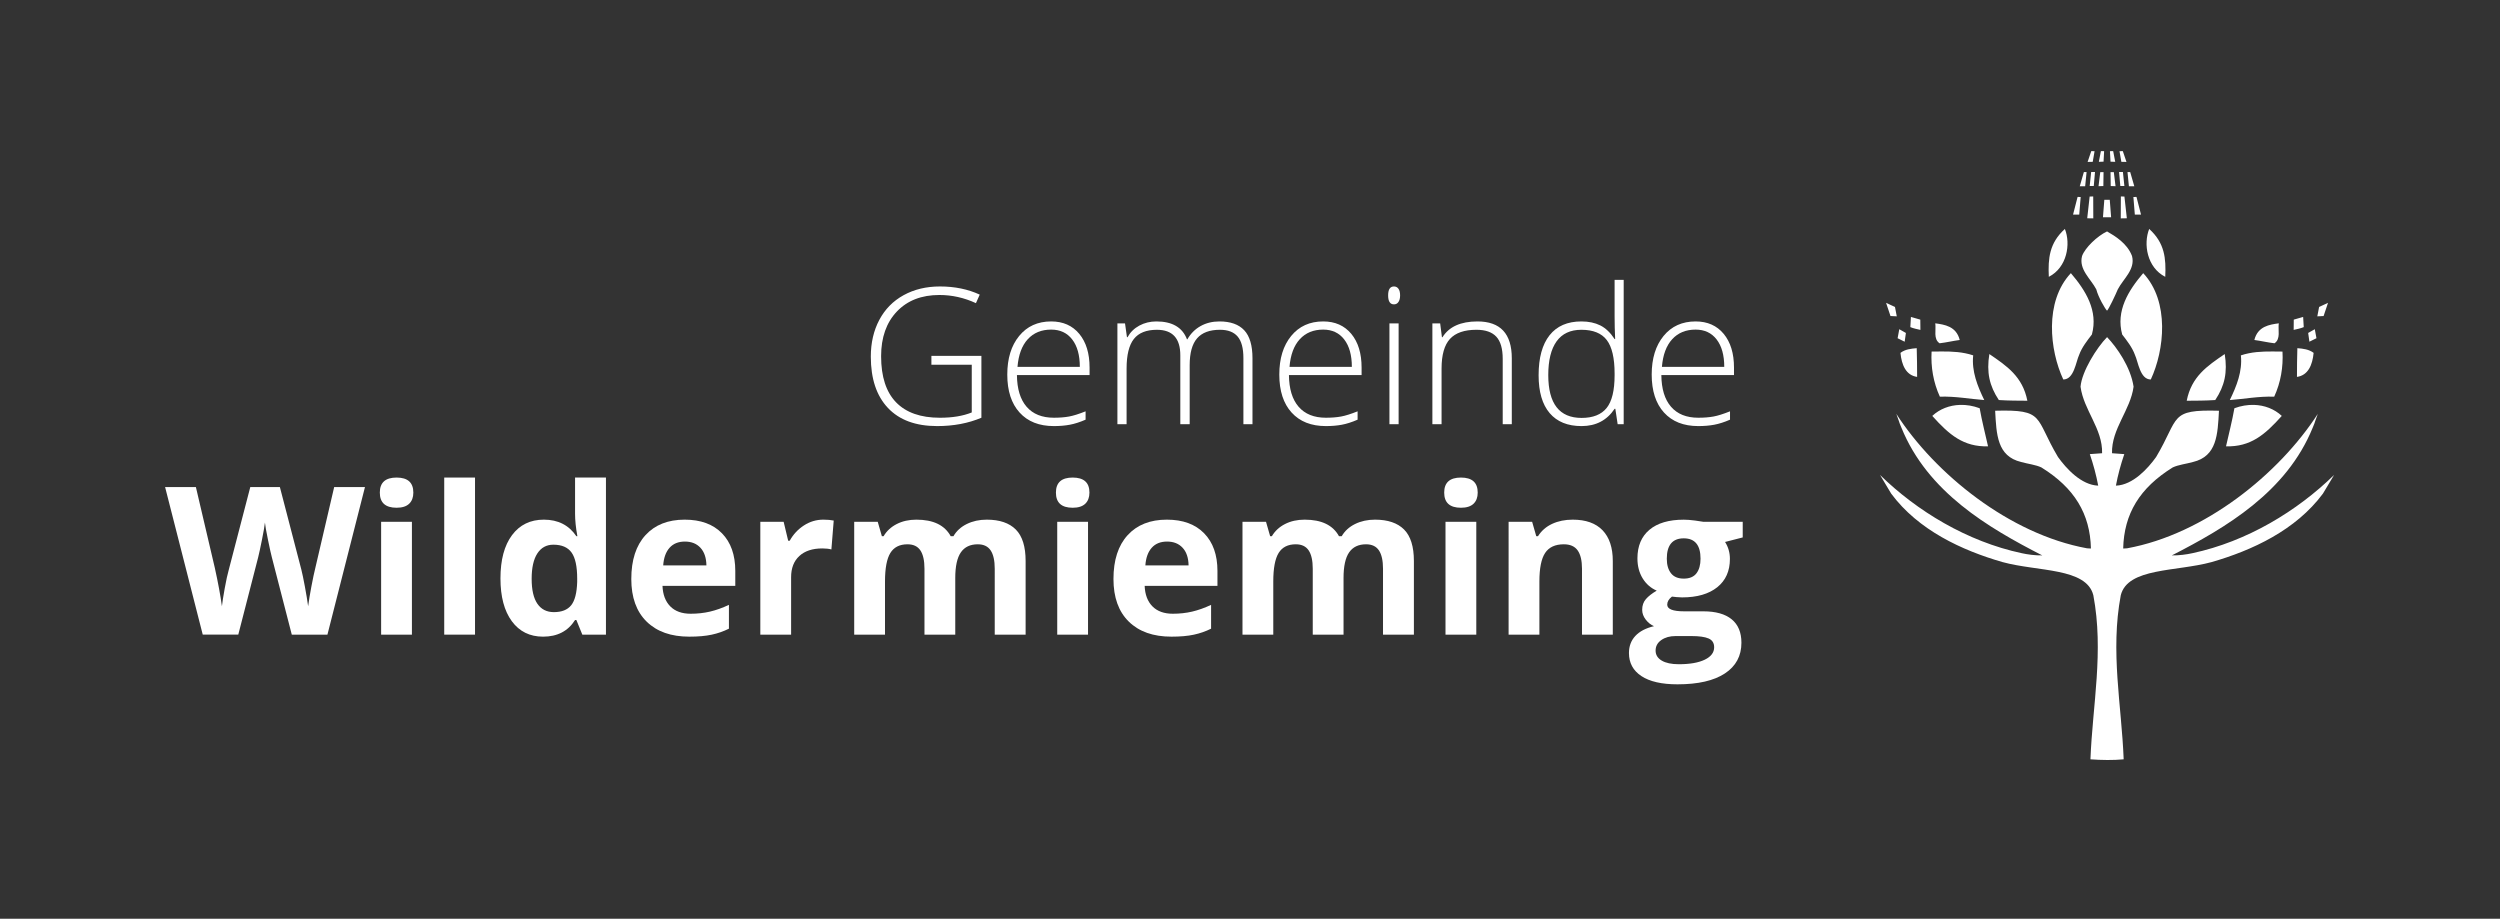 <?xml version="1.0" encoding="utf-8"?>
<!-- Generator: Adobe Illustrator 24.0.1, SVG Export Plug-In . SVG Version: 6.00 Build 0)  -->
<svg version="1.0" id="Ebene_1" xmlns="http://www.w3.org/2000/svg" xmlns:xlink="http://www.w3.org/1999/xlink" x="0px" y="0px"
	 viewBox="0 0 411.11 151.076" enable-background="new 0 0 411.11 151.076" xml:space="preserve">
<rect x="0" y="0" width="411.11" height="151.076" fill="#333333" stroke="none"/>
<g>
	<g>
		<path fill="#FFFFFF" d="M153.163,58.518h8.223v10.176c-2.156,0.915-4.582,1.373-7.277,1.373
			c-3.519,0-6.217-0.994-8.094-2.983c-1.877-1.988-2.814-4.803-2.814-8.444c0-2.268,0.465-4.279,1.396-6.034
			c0.931-1.755,2.263-3.11,3.997-4.066c1.734-0.956,3.725-1.434,5.973-1.434c2.431,0,4.613,0.448,6.545,1.342
			l-0.625,1.404c-1.933-0.895-3.937-1.343-6.011-1.343c-2.939,0-5.271,0.908-6.995,2.724
			c-1.724,1.815-2.586,4.264-2.586,7.346c0,3.356,0.818,5.881,2.456,7.575c1.638,1.694,4.043,2.541,7.216,2.541
			c2.055,0,3.799-0.29,5.233-0.87V59.983h-6.637V58.518z"/>
		<path fill="#FFFFFF" d="M173.301,70.067c-2.41,0-4.29-0.742-5.637-2.228c-1.348-1.485-2.022-3.565-2.022-6.24
			c0-2.644,0.651-4.763,1.953-6.354c1.302-1.592,3.056-2.388,5.263-2.388c1.953,0,3.494,0.682,4.623,2.044
			c1.129,1.363,1.693,3.214,1.693,5.553v1.221H167.229c0.02,2.278,0.551,4.018,1.594,5.218
			c1.042,1.2,2.535,1.8,4.478,1.8c0.946,0,1.777-0.066,2.495-0.198c0.717-0.132,1.625-0.417,2.723-0.855v1.373
			c-0.935,0.407-1.8,0.684-2.593,0.832C175.132,69.994,174.257,70.067,173.301,70.067z M172.858,54.201
			c-1.597,0-2.878,0.526-3.845,1.579s-1.531,2.571-1.693,4.554h10.252c0-1.922-0.417-3.425-1.251-4.508
			C175.488,54.742,174.333,54.201,172.858,54.201z"/>
		<path fill="#FFFFFF" d="M204.47,69.762V58.884c0-1.617-0.315-2.797-0.946-3.54
			c-0.631-0.742-1.597-1.114-2.899-1.114c-1.699,0-2.955,0.468-3.769,1.404c-0.814,0.936-1.22,2.405-1.22,4.409
			v9.718h-1.541V58.427c0-2.797-1.282-4.196-3.845-4.196c-1.739,0-3.005,0.506-3.799,1.518
			c-0.793,1.012-1.19,2.632-1.19,4.859v9.154h-1.51v-16.584h1.251l0.32,2.273h0.091
			c0.458-0.824,1.109-1.462,1.953-1.915s1.774-0.679,2.792-0.679c2.614,0,4.292,0.982,5.035,2.945h0.061
			c0.539-0.946,1.264-1.673,2.174-2.182c0.91-0.508,1.945-0.763,3.104-0.763c1.81,0,3.168,0.483,4.074,1.45
			s1.358,2.502,1.358,4.607v10.847H204.47z"/>
		<path fill="#FFFFFF" d="M218.033,70.067c-2.41,0-4.29-0.742-5.637-2.228c-1.348-1.485-2.022-3.565-2.022-6.24
			c0-2.644,0.651-4.763,1.953-6.354c1.302-1.592,3.056-2.388,5.263-2.388c1.953,0,3.494,0.682,4.623,2.044
			c1.129,1.363,1.693,3.214,1.693,5.553v1.221h-11.946c0.02,2.278,0.551,4.018,1.594,5.218
			c1.042,1.2,2.535,1.8,4.478,1.8c0.946,0,1.777-0.066,2.495-0.198c0.717-0.132,1.625-0.417,2.723-0.855v1.373
			c-0.935,0.407-1.8,0.684-2.593,0.832C219.864,69.994,218.989,70.067,218.033,70.067z M217.59,54.201
			c-1.597,0-2.878,0.526-3.845,1.579s-1.531,2.571-1.693,4.554h10.252c0-1.922-0.417-3.425-1.251-4.508
			C220.22,54.742,219.065,54.201,217.59,54.201z"/>
		<path fill="#FFFFFF" d="M228.27,48.571c0-0.976,0.32-1.464,0.961-1.464c0.315,0,0.561,0.127,0.74,0.381
			c0.178,0.254,0.267,0.615,0.267,1.083c0,0.458-0.089,0.819-0.267,1.083c-0.178,0.265-0.425,0.397-0.74,0.397
			C228.59,50.051,228.27,49.558,228.27,48.571z M229.994,69.762h-1.51v-16.584h1.51V69.762z"/>
		<path fill="#FFFFFF" d="M247.112,69.762V59.006c0-1.668-0.351-2.881-1.053-3.639
			c-0.702-0.757-1.79-1.137-3.265-1.137c-1.983,0-3.435,0.501-4.356,1.503c-0.921,1.002-1.381,2.627-1.381,4.875
			v9.154h-1.51v-16.584h1.281l0.29,2.273h0.091c1.078-1.729,2.996-2.594,5.752-2.594c3.763,0,5.645,2.019,5.645,6.057
			v10.847H247.112z"/>
		<path fill="#FFFFFF" d="M260.049,52.858c1.2,0,2.238,0.219,3.112,0.656c0.875,0.438,1.658,1.185,2.35,2.243h0.092
			c-0.06-1.282-0.092-2.538-0.092-3.769V46.023h1.495v23.739h-0.991l-0.382-2.533h-0.122
			c-1.261,1.892-3.071,2.838-5.431,2.838c-2.289,0-4.038-0.712-5.249-2.136c-1.21-1.424-1.815-3.499-1.815-6.225
			c0-2.868,0.601-5.06,1.801-6.575S257.761,52.858,260.049,52.858z M260.049,54.231
			c-1.81,0-3.171,0.636-4.081,1.907s-1.365,3.118-1.365,5.538c0,4.699,1.825,7.048,5.478,7.048
			c1.871,0,3.244-0.544,4.119-1.632c0.874-1.088,1.312-2.883,1.312-5.386v-0.259c0-2.563-0.43-4.406-1.289-5.53
			S261.972,54.231,260.049,54.231z"/>
		<path fill="#FFFFFF" d="M279.272,70.067c-2.41,0-4.29-0.742-5.638-2.228c-1.348-1.485-2.022-3.565-2.022-6.24
			c0-2.644,0.651-4.763,1.953-6.354s3.057-2.388,5.264-2.388c1.953,0,3.493,0.682,4.623,2.044
			c1.129,1.363,1.693,3.214,1.693,5.553v1.221h-11.946c0.021,2.278,0.552,4.018,1.595,5.218
			c1.042,1.2,2.534,1.8,4.478,1.8c0.946,0,1.777-0.066,2.494-0.198s1.625-0.417,2.724-0.855v1.373
			c-0.935,0.407-1.801,0.684-2.594,0.832S280.228,70.067,279.272,70.067z M278.83,54.201
			c-1.597,0-2.879,0.526-3.845,1.579c-0.967,1.053-1.531,2.571-1.693,4.554h10.252c0-1.922-0.417-3.425-1.251-4.508
			C281.459,54.742,280.305,54.201,278.83,54.201z"/>
	</g>
	<g>
		<path fill="#FFFFFF" d="M53.843,104.363h-5.86l-3.287-12.75c-0.122-0.454-0.33-1.392-0.623-2.814
			c-0.293-1.422-0.462-2.377-0.506-2.864c-0.066,0.598-0.232,1.558-0.498,2.88
			c-0.266,1.323-0.471,2.266-0.614,2.831l-3.271,12.717h-5.844l-6.192-24.271h5.064l3.104,13.248
			c0.542,2.446,0.935,4.565,1.179,6.358c0.066-0.631,0.218-1.607,0.457-2.93c0.238-1.322,0.462-2.349,0.672-3.08
			l3.536-13.597h4.864l3.536,13.597c0.155,0.609,0.349,1.539,0.581,2.789c0.232,1.251,0.409,2.324,0.531,3.221
			c0.11-0.863,0.288-1.94,0.531-3.229c0.243-1.289,0.465-2.333,0.664-3.129l3.088-13.248h5.064L53.843,104.363z"/>
		<path fill="#FFFFFF" d="M62.459,81.005c0-1.649,0.918-2.474,2.756-2.474c1.837,0,2.756,0.825,2.756,2.474
			c0,0.786-0.23,1.397-0.689,1.835c-0.46,0.438-1.148,0.656-2.067,0.656C63.377,83.495,62.459,82.665,62.459,81.005z
			 M67.738,104.363h-5.064V85.803h5.064V104.363z"/>
		<path fill="#FFFFFF" d="M78.114,104.363h-5.064v-25.832h5.064V104.363z"/>
		<path fill="#FFFFFF" d="M89.304,104.695c-2.181,0-3.893-0.847-5.138-2.54s-1.868-4.04-1.868-7.039
			c0-3.043,0.633-5.415,1.901-7.114c1.267-1.699,3.013-2.548,5.238-2.548c2.335,0,4.117,0.908,5.346,2.723h0.166
			c-0.255-1.383-0.382-2.617-0.382-3.702v-5.943h5.08v25.832h-3.885l-0.98-2.407h-0.216
			C93.415,103.782,91.661,104.695,89.304,104.695z M91.08,100.661c1.295,0,2.244-0.376,2.847-1.129
			c0.603-0.752,0.932-2.031,0.988-3.835v-0.548c0-1.992-0.307-3.42-0.921-4.283s-1.613-1.295-2.997-1.295
			c-1.129,0-2.006,0.479-2.631,1.436c-0.625,0.958-0.938,2.349-0.938,4.175s0.315,3.196,0.946,4.109
			S89.907,100.661,91.08,100.661z"/>
		<path fill="#FFFFFF" d="M113.343,104.695c-2.988,0-5.324-0.824-7.006-2.474c-1.683-1.649-2.523-3.984-2.523-7.006
			c0-3.11,0.777-5.514,2.333-7.213c1.555-1.699,3.705-2.548,6.45-2.548c2.623,0,4.665,0.747,6.126,2.241
			s2.191,3.559,2.191,6.192v2.457h-11.97c0.055,1.439,0.481,2.562,1.278,3.37
			c0.797,0.808,1.915,1.212,3.353,1.212c1.118,0,2.175-0.116,3.171-0.349s2.036-0.603,3.121-1.112v3.918
			c-0.886,0.443-1.832,0.772-2.839,0.988C116.021,104.588,114.792,104.695,113.343,104.695z M112.629,89.057
			c-1.074,0-1.915,0.34-2.523,1.021c-0.609,0.681-0.958,1.647-1.046,2.897h7.106
			c-0.022-1.25-0.349-2.216-0.98-2.897S113.702,89.057,112.629,89.057z"/>
		<path fill="#FFFFFF" d="M135.39,85.454c0.686,0,1.256,0.05,1.71,0.149l-0.382,4.748
			c-0.41-0.11-0.908-0.166-1.494-0.166c-1.616,0-2.875,0.415-3.777,1.245c-0.902,0.83-1.353,1.992-1.353,3.486v9.446
			h-5.064V85.803h3.835l0.747,3.121h0.249c0.575-1.04,1.353-1.878,2.333-2.515
			C133.173,85.773,134.238,85.454,135.39,85.454z"/>
		<path fill="#FFFFFF" d="M157.088,104.363h-5.064V93.523c0-1.339-0.224-2.343-0.672-3.013
			c-0.448-0.669-1.154-1.004-2.117-1.004c-1.295,0-2.236,0.476-2.822,1.428c-0.587,0.952-0.88,2.518-0.88,4.698
			v8.732h-5.064V85.803h3.868l0.681,2.374h0.282c0.498-0.852,1.217-1.519,2.158-2.001
			c0.94-0.481,2.019-0.722,3.237-0.722c2.778,0,4.659,0.908,5.644,2.723h0.448
			c0.498-0.863,1.231-1.533,2.2-2.009c0.968-0.476,2.061-0.714,3.279-0.714c2.103,0,3.694,0.54,4.773,1.619
			s1.619,2.809,1.619,5.188v12.102h-5.08V93.523c0-1.339-0.224-2.343-0.672-3.013
			c-0.448-0.669-1.154-1.004-2.117-1.004c-1.24,0-2.167,0.443-2.781,1.328c-0.614,0.886-0.921,2.291-0.921,4.217
			V104.363z"/>
		<path fill="#FFFFFF" d="M173.64,81.005c0-1.649,0.918-2.474,2.756-2.474c1.837,0,2.756,0.825,2.756,2.474
			c0,0.786-0.23,1.397-0.689,1.835c-0.46,0.438-1.148,0.656-2.067,0.656
			C174.558,83.495,173.64,82.665,173.64,81.005z M178.919,104.363h-5.064V85.803h5.064V104.363z"/>
		<path fill="#FFFFFF" d="M192.632,104.695c-2.988,0-5.324-0.824-7.006-2.474c-1.683-1.649-2.523-3.984-2.523-7.006
			c0-3.11,0.777-5.514,2.333-7.213c1.555-1.699,3.705-2.548,6.45-2.548c2.623,0,4.665,0.747,6.126,2.241
			s2.191,3.559,2.191,6.192v2.457h-11.97c0.055,1.439,0.481,2.562,1.278,3.37
			c0.797,0.808,1.915,1.212,3.353,1.212c1.118,0,2.175-0.116,3.171-0.349s2.036-0.603,3.121-1.112v3.918
			c-0.886,0.443-1.832,0.772-2.839,0.988C195.31,104.588,194.082,104.695,192.632,104.695z M191.918,89.057
			c-1.074,0-1.915,0.34-2.523,1.021c-0.609,0.681-0.958,1.647-1.046,2.897h7.106
			c-0.022-1.25-0.349-2.216-0.98-2.897S192.991,89.057,191.918,89.057z"/>
		<path fill="#FFFFFF" d="M220.938,104.363h-5.064V93.523c0-1.339-0.224-2.343-0.672-3.013
			c-0.448-0.669-1.154-1.004-2.117-1.004c-1.295,0-2.236,0.476-2.822,1.428c-0.587,0.952-0.88,2.518-0.88,4.698
			v8.732h-5.064V85.803h3.868l0.681,2.374h0.282c0.498-0.852,1.217-1.519,2.158-2.001
			c0.94-0.481,2.019-0.722,3.237-0.722c2.778,0,4.659,0.908,5.644,2.723h0.448
			c0.498-0.863,1.231-1.533,2.2-2.009c0.968-0.476,2.061-0.714,3.279-0.714c2.103,0,3.694,0.54,4.773,1.619
			s1.619,2.809,1.619,5.188v12.102h-5.08V93.523c0-1.339-0.224-2.343-0.672-3.013
			c-0.448-0.669-1.154-1.004-2.117-1.004c-1.24,0-2.167,0.443-2.781,1.328c-0.614,0.886-0.921,2.291-0.921,4.217
			V104.363z"/>
		<path fill="#FFFFFF" d="M237.489,81.005c0-1.649,0.918-2.474,2.756-2.474c1.837,0,2.756,0.825,2.756,2.474
			c0,0.786-0.23,1.397-0.689,1.835c-0.46,0.438-1.148,0.656-2.067,0.656
			C238.408,83.495,237.489,82.665,237.489,81.005z M242.768,104.363h-5.064V85.803h5.064V104.363z"/>
		<path fill="#FFFFFF" d="M265.214,104.363h-5.064V93.523c0-1.339-0.238-2.343-0.714-3.013
			c-0.476-0.669-1.234-1.004-2.274-1.004c-1.417,0-2.44,0.473-3.071,1.419s-0.946,2.515-0.946,4.707v8.732h-5.064
			V85.803h3.868l0.681,2.374h0.282c0.565-0.896,1.342-1.574,2.333-2.034c0.99-0.459,2.116-0.689,3.378-0.689
			c2.158,0,3.796,0.584,4.914,1.752c1.118,1.168,1.677,2.853,1.677,5.055V104.363z"/>
		<path fill="#FFFFFF" d="M286.58,85.803v2.573l-2.905,0.747c0.531,0.83,0.797,1.76,0.797,2.789
			c0,1.992-0.694,3.544-2.083,4.657c-1.39,1.112-3.318,1.669-5.786,1.669l-0.913-0.05l-0.747-0.083
			c-0.52,0.398-0.78,0.841-0.78,1.328c0,0.731,0.93,1.096,2.789,1.096h3.154c2.036,0,3.589,0.438,4.657,1.312
			c1.067,0.875,1.602,2.158,1.602,3.852c0,2.169-0.904,3.852-2.714,5.047s-4.408,1.793-7.795,1.793
			c-2.59,0-4.568-0.451-5.935-1.353c-1.367-0.902-2.051-2.167-2.051-3.793c0-1.118,0.349-2.053,1.046-2.806
			s1.721-1.289,3.071-1.61c-0.52-0.221-0.974-0.584-1.361-1.087c-0.388-0.503-0.581-1.038-0.581-1.602
			c0-0.708,0.205-1.297,0.614-1.768c0.409-0.47,1.002-0.932,1.776-1.386c-0.974-0.42-1.746-1.096-2.315-2.025
			c-0.57-0.93-0.856-2.025-0.856-3.287c0-2.025,0.658-3.591,1.976-4.698c1.317-1.106,3.198-1.66,5.644-1.66
			c0.52,0,1.138,0.047,1.852,0.141c0.714,0.094,1.17,0.164,1.369,0.207H286.58z M272.253,106.986
			c0,0.697,0.335,1.245,1.005,1.644c0.669,0.398,1.607,0.598,2.813,0.598c1.815,0,3.237-0.249,4.267-0.747
			s1.544-1.179,1.544-2.042c0-0.697-0.305-1.179-0.913-1.444s-1.55-0.398-2.822-0.398h-2.623
			c-0.93,0-1.707,0.218-2.332,0.656C272.565,105.689,272.253,106.267,272.253,106.986z M274.096,91.879
			c0,1.007,0.23,1.804,0.69,2.391c0.459,0.587,1.159,0.88,2.1,0.88c0.952,0,1.649-0.293,2.092-0.88
			c0.442-0.586,0.664-1.383,0.664-2.391c0-2.235-0.919-3.353-2.756-3.353
			C275.025,88.525,274.096,89.644,274.096,91.879z"/>
	</g>
	<path id="rect13231" fill="#FFFFFF" d="M345.479,24.851l-0.336,1.761l0.774-0.028l0.093-1.724L345.479,24.851z
		 M347.5,24.851l-0.532,0.01l0.093,1.724l0.774,0.028L347.5,24.851z M343.894,24.854l-0.598,1.773l0.841-0.016
		l0.303-1.75L343.894,24.854z M349.085,24.854l-0.545,0.008l0.303,1.75l0.841,0.016L349.085,24.854z M344.511,28.281
		l-0.631,0.005l-0.242,2.303c0.669-0.003,0.532,0.006,0.67-0.003L344.511,28.281z M348.468,28.281l0.204,2.305
		c0.138,0.009,0.001,0,0.67,0.003l-0.242-2.303L348.468,28.281z M343.126,28.29l-0.448,0.01l-0.675,2.333
		l0.889-0.002L343.126,28.29z M349.853,28.29l0.233,2.341l0.889,0.002l-0.675-2.333L349.853,28.29z M345.916,28.303
		l-0.542,0.006l-0.283,2.311l0.793-0.028L345.916,28.303z M347.063,28.303l0.033,2.289l0.793,0.028l-0.283-2.311
		L347.063,28.303z M344.217,32.307l-0.588,0.013l-0.398,3.575c0.248,0.004,0,0,0.999,0.016L344.217,32.307z
		 M348.762,32.307v0.002l-0.014,3.603c0.999-0.016,0.752-0.013,0.999-0.017l-0.398-3.575L348.762,32.307z
		 M341.645,32.389l-0.743,2.896h1.018l0.236-2.894L341.645,32.389z M351.334,32.389l-0.511,0.002l0.236,2.894h1.018
		L351.334,32.389z M346.042,32.852l-0.222,2.877h0.67h0.67l-0.222-2.877h-0.448L346.042,32.852z M339.556,37.648
		c-2.564,2.315-2.78,4.859-2.641,7.875C339.931,43.987,340.54,40.103,339.556,37.648z M353.423,37.648
		c-0.984,2.455-0.375,6.338,2.641,7.875C356.203,42.507,355.987,39.963,353.423,37.648z M342.38,42.107
		c-0.575,2.212,1.456,3.756,2.344,5.483c0.323,1.27,1.466,3.239,1.766,3.498c0.29-0.255,1.406-2.632,1.766-3.498
		c0.888-1.727,2.918-3.271,2.344-5.483c-0.779-2.085-2.79-3.287-4.109-4.052
		C344.889,38.811,342.87,40.734,342.38,42.107L342.38,42.107z M340.542,44.917
		c-4.391,4.682-3.48,12.702-1.248,17.488c1.778-0.004,2.065-2.882,2.61-4.052c0.441-1.219,1.323-2.347,2.095-3.346
		C345.058,51.123,342.994,47.786,340.542,44.917L340.542,44.917z M352.438,44.917
		c-2.452,2.868-4.516,6.205-3.457,10.09c0.772,0.999,1.654,2.127,2.095,3.346c0.545,1.17,0.831,4.048,2.61,4.052
		C355.917,57.619,356.829,49.599,352.438,44.917L352.438,44.917z M310.157,49.802l-0.002,0.003l0.723,2.165
		c0.346,0.016,0.687,0.033,1.034,0.049l-0.295-1.542L310.157,49.802z M382.822,49.802l-1.459,0.676l-0.295,1.542
		c0.346-0.016,0.688-0.034,1.034-0.049l0.723-2.165L382.822,49.802z M314.241,52.118c0,0-0.076,1.258-0.098,1.674
		c0.525,0.22,1.101,0.33,1.657,0.459c-0.006-0.481-0.008-1.265-0.017-1.689c-0.516-0.14-1.029-0.292-1.542-0.443
		L314.241,52.118z M378.738,52.118c-0.513,0.151-1.026,0.303-1.542,0.443c-0.009,0.424-0.011,1.208-0.017,1.689
		c0.556-0.128,1.132-0.238,1.657-0.459c-0.021-0.416-0.098-1.674-0.098-1.674L378.738,52.118z M318.245,53.169
		c0.161,1.095-0.351,2.57,0.706,3.281c1.111-0.128,2.203-0.394,3.314-0.541
		C321.698,53.642,319.759,53.378,318.245,53.169L318.245,53.169z M374.734,53.169
		c-1.514,0.209-3.453,0.473-4.019,2.74c1.11,0.147,2.202,0.413,3.314,0.541
		C375.085,55.739,374.574,54.263,374.734,53.169L374.734,53.169z M312.325,54.136l-0.274,1.483l1.161,0.574
		l0.202-1.441L312.325,54.136z M380.654,54.136l-1.089,0.615l0.202,1.441l1.161-0.574L380.654,54.136z M342.132,63.587
		c0.51,3.859,3.655,6.928,3.545,10.943c-0.504,0.032-1.514,0.114-2.019,0.148
		c0.581,1.698,1.048,3.416,1.379,5.183c-2.794-0.097-5.261-2.823-6.612-4.708
		c-3.898-6.544-2.082-7.833-10.335-7.612c0.212,3.886,0.312,7.489,4.282,8.433c1.102,0.311,2.379,0.451,3.314,0.887
		c5.455,3.377,8.02,7.643,8.155,13.338c-0.216,0.016-0.424-0.041-0.64-0.033
		c-12.761-2.333-24.991-12.235-31.364-22.107c0.832,2.255,0.379,1.219,0.832,2.255
		c4.318,10.637,14.29,16.465,23.166,21.016c-1.155,0.026-2.437-0.152-3.363-0.359
		c-9.004-1.922-17.253-6.943-23.313-12.866l1.837,3.071c4.462,6.011,11.627,9.33,18.31,11.256
		c5.838,1.595,13.775,0.903,14.93,5.447c1.746,9.259-0.13,18.077-0.476,26.987c1.87,0.135,3.734,0.161,5.465,0
		c-0.345-8.911-2.222-17.728-0.476-26.987c1.155-4.545,9.092-3.853,14.93-5.447
		c6.684-1.926,13.848-5.245,18.31-11.256l1.837-3.071c-6.06,5.922-14.309,10.944-23.313,12.866
		c-0.926,0.207-2.208,0.385-3.363,0.359c8.875-4.551,18.848-10.379,23.166-21.016c0.453-1.036,0,0,0.832-2.255
		c-6.373,9.872-18.603,19.775-31.364,22.107c-0.216-0.008-0.424,0.049-0.64,0.033c0.135-5.695,2.7-9.961,8.155-13.338
		c0.935-0.437,2.212-0.576,3.314-0.887c3.97-0.944,4.069-4.547,4.282-8.433c-8.254-0.221-6.437,1.068-10.335,7.612
		c-1.35,1.885-3.817,4.611-6.612,4.708c0.331-1.768,0.798-3.485,1.379-5.183
		c-0.505-0.033-1.515-0.116-2.019-0.148c-0.11-4.015,3.035-7.084,3.545-10.943
		c-0.474-3.219-2.73-6.441-4.358-8.15C344.808,57.148,342.347,61.07,342.132,63.587L342.132,63.587z
		 M315.193,57.255c-0.946,0.08-1.893,0.182-2.673,0.771c0.186,1.988,0.905,3.695,2.739,3.954
		C315.264,60.401,315.234,58.828,315.193,57.255L315.193,57.255z M377.787,57.255
		c-0.041,1.574-0.071,3.146-0.065,4.725c1.834-0.259,2.552-1.966,2.739-3.954
		C379.68,57.437,378.733,57.334,377.787,57.255L377.787,57.255z M319.33,57.797
		c-0.567,0.002-1.131,0.013-1.692,0.017c-0.139,2.547,0.288,5.081,1.361,7.415c2.55-0.081,4.964,0.383,7.302,0.558
		c-1.12-2.305-2.094-4.727-1.821-7.35c-1.731-0.575-3.45-0.645-5.149-0.639V57.797z M373.649,57.797v0.002
		c-1.7-0.006-3.418,0.065-5.149,0.639c0.273,2.623-0.702,5.045-1.821,7.35c2.337-0.175,4.752-0.639,7.302-0.558
		c1.073-2.334,1.5-4.868,1.361-7.415c-0.562-0.004-1.126-0.015-1.692-0.017V57.797z M327.137,58.221
		c-0.481,3.001,0.002,5.221,1.559,7.564c1.685,0.107,3.208,0.102,4.692,0.114
		C332.603,61.921,330.022,60.192,327.137,58.221L327.137,58.221z M365.843,58.221
		c-2.886,1.971-5.466,3.699-6.251,7.678c1.485-0.011,3.008-0.006,4.692-0.114
		C365.841,63.443,366.323,61.222,365.843,58.221L365.843,58.221z M322.326,66.583
		c-1.744,0.049-3.36,0.675-4.574,1.811c2.809,3.137,5.147,5.103,9.171,5.005c-0.47-2.085-1.007-4.164-1.379-6.267
		C324.466,66.731,323.373,66.553,322.326,66.583L322.326,66.583z M370.653,66.583
		c-1.046-0.029-2.139,0.148-3.219,0.549c-0.371,2.103-0.909,4.181-1.379,6.267
		c4.024,0.098,6.362-1.867,9.171-5.005C374.013,67.258,372.397,66.632,370.653,66.583L370.653,66.583z"/>
</g>
<g>
</g>
<g>
</g>
<g>
</g>
<g>
</g>
<g>
</g>
<g>
</g>
</svg>
